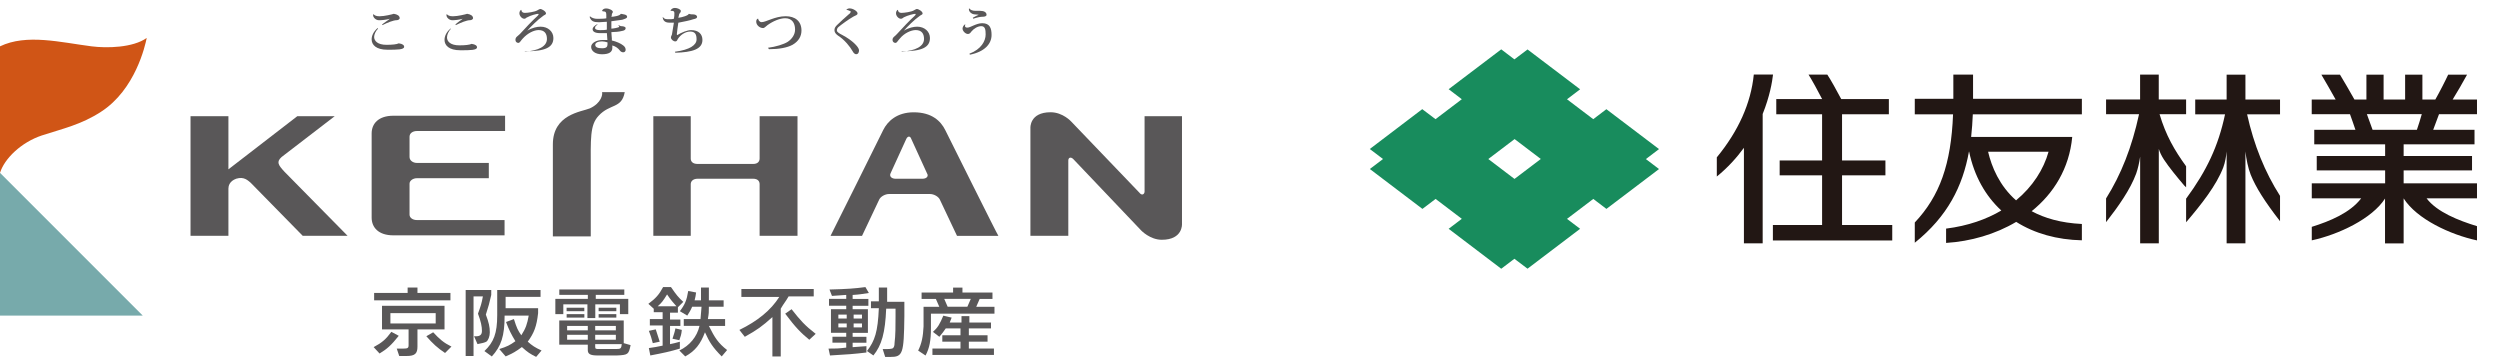 <?xml version="1.0" encoding="UTF-8"?>
<svg id="Layer_2" xmlns="http://www.w3.org/2000/svg" xmlns:xlink="http://www.w3.org/1999/xlink" viewBox="0 0 523.82 74.79">
  <defs>
    <style>
      .cls-1 {
        fill: none;
      }

      .cls-2 {
        fill: #d05516;
      }

      .cls-3 {
        fill: #77aaab;
      }

      .cls-4 {
        fill: #595758;
      }

      .cls-5 {
        fill: #221714;
      }

      .cls-6 {
        fill: #188c5d;
      }

      .cls-7 {
        clip-path: url(#clippath);
      }
    </style>
    <clipPath id="clippath">
      <rect class="cls-1" x="282.56" y="0" width="241.26" height="67.02"/>
    </clipPath>
  </defs>
  <g id="_製作レイヤー" data-name="製作レイヤー">
    <g id="_イヤー_4">
      <g class="cls-7">
        <g>
          <path class="cls-6" d="M317.33,37.49l-5.49-4.17,5.51-4.18,5.49,4.17-5.51,4.18ZM347.6,31.23l-11.02-8.35-2.75,2.09-5.5-4.17,2.75-2.09-11.02-8.35-2.75,2.08-2.76-2.1-11.02,8.35,2.76,2.1-5.51,4.18-2.78-2.1-10.99,8.35,2.77,2.1-2.76,2.09,11.02,8.36,2.76-2.09,5.49,4.17-2.76,2.09,11.02,8.37,2.76-2.09,2.75,2.08,11.02-8.36-2.75-2.08,5.51-4.18,2.75,2.09,11.02-8.35-2.75-2.09,2.75-2.09h-.03Z"/>
          <g>
            <path class="cls-5" d="M412.58,31.75c1.07,5.16,3.44,9.3,6.75,12.36-3.14,1.85-6.97,3.21-11.57,3.79v3c5.15-.32,10.31-1.81,14.69-4.41,3.86,2.44,8.58,3.75,13.76,3.86v-3.42c-4.39-.21-7.83-1.22-10.52-2.68,4.63-3.73,7.88-8.95,8.5-15.56h-21.18c.17-1.54.28-3.12.35-4.74h22.85v-3.25h-22.8v-5.07h-4.13v5.07h-8.08v3.25h8.02c-.4,10.41-2.79,17.13-8.02,22.67v4.24c6.87-5.52,10.03-11.81,11.35-19.09h.01ZM429.23,31.79c-1.03,3.68-3.3,7.28-6.81,10.19-3.5-3.08-5.12-7.04-5.86-10.19h12.68-.01Z"/>
            <path class="cls-5" d="M458.05,41.59v4.98c3.19-3.74,6.34-7.71,7.79-11.5.38-.99.62-2.4.7-3.34v19.26h3.94v-19.26c.17,1.53.56,3.54,1.11,4.89,1.07,2.64,2.9,5.55,6.14,9.73v-5.31c-3.16-4.96-5.47-10.63-6.9-17.09h6.9v-3.09h-7.25v-5.21h-3.94v5.21h-6.58v3.09h6.25c-1.43,6.72-3.84,11.8-8.14,17.65v-.03Z"/>
            <path class="cls-5" d="M448.42,32.88v18.1h3.91v-19.78c.19.64.53,1.39,1.06,2.21,1.09,1.66,2.68,3.58,4.24,5.43l.42.41v-4.41c-2.44-3.36-4.25-6.5-5.56-10.91h5.56v-3.09h-5.73v-5.21h-3.91v5.21h-7.13v3.09h6.91c-1.5,6.92-3.75,12.63-6.91,17.65v4.97c2.59-3.31,5.08-6.84,6.31-10.18.37-1.03.66-2.35.82-3.5h.02Z"/>
            <path class="cls-5" d="M381.78,33.62h-8.89v3.11h8.89v10.41h-10.31v3.25h25.01v-3.25h-10.52v-10.41h9.09v-3.11h-9.09v-9.68h9.81v-3.18h-9.98c-.97-1.84-2.24-4.12-2.92-5.13h-3.93c.74,1.18,1.96,3.4,2.85,5.13h-9.61v3.18h9.6v9.68Z"/>
            <path class="cls-5" d="M365.4,30.97v20.01h3.93v-27.1c1.48-3.66,2-6.74,2.17-8.26h-4.03c-.6,5.98-3.19,11.8-7.75,17.35v4.02c2.32-1.89,4.18-3.96,5.68-6.02Z"/>
            <path class="cls-5" d="M499.73,41.57v9.43h3.9v-9.43c2.76,4.34,9.78,7.6,15.37,8.8v-2.98c-3.86-1.19-8.38-2.95-10.56-5.83h10.56v-3.15h-15.37v-2.7h14.33v-3.02h-14.33v-2.45h14.85v-3.04h-8.66c.35-.88.91-2.4,1.22-3.27h7.96v-3.08h-5.1c.8-1.27,2.28-3.83,3.02-5.21h-3.96c-.53,1.17-1.92,3.87-2.69,5.21h-2.71v-5.21h-3.62v5.21h-4.51v-5.21h-3.6v5.21h-2.51c-.81-1.46-2.4-4.18-3.03-5.21h-3.9c.76,1.28,2.22,3.81,2.99,5.21h-5.01v3.08h8.02c.32.9.86,2.4,1.14,3.27h-8.63v3.04h14.85v2.45h-14.33v3.02h14.33v2.7h-15.37v3.15h10.35c-2.31,3.03-6.54,4.78-10.35,5.97v2.83c5.59-1.21,12.64-4.51,15.37-8.79h-.01ZM497.12,27.19c-.32-.9-.86-2.4-1.19-3.27h11.5c-.24.87-.71,2.38-1.02,3.27h-9.3.01Z"/>
          </g>
        </g>
      </g>
    </g>
    <g>
      <polygon class="cls-3" points="29.91 66.13 0 66.13 0 36.21 29.91 66.13"/>
      <path class="cls-2" d="M30.74,7.95c-2.89,2.06-8.35,2.17-11.55,1.76-6.5-.83-13.62-2.68-19.19,0v26.51c.93-2.99,4.44-6.4,8.77-7.84,4.44-1.44,8.25-2.27,12.38-4.95,7.22-4.64,9.28-13.92,9.59-15.47"/>
      <path class="cls-4" d="M130.9,19.3c-.62,3.51-3.1,2.37-5.47,4.95-1.86,1.96-1.65,4.85-1.65,11.35v13.93h-7.94v-19.29c0-6.29,5.98-6.81,7.74-7.53,2.48-1.13,2.68-2.99,2.58-3.3v-.1h4.74Z"/>
      <path class="cls-4" d="M85.82,28.58c0-.62.62-1.13,1.55-1.13h18.46v-3.2h-23.42c-3.1,0-4.54,1.65-4.54,3.71v17.64c0,2.06,1.44,3.71,4.54,3.71h23.31v-3.2h-18.36c-.93,0-1.55-.52-1.55-1.13v-6.5c0-.62.72-1.14,1.55-1.14h15.06v-3.2h-15.06c-.83,0-1.55-.51-1.55-1.24v-4.33Z"/>
      <path class="cls-4" d="M159.16,49.41v-10.83c0-.62-.41-1.13-1.34-1.13h-11.65c-.93,0-1.44.51-1.44,1.13v10.83h-7.84v-25.06h7.84v8.87c0,.62.41,1.13,1.44,1.13h11.65c.93,0,1.34-.51,1.34-1.13v-8.87h7.94v25.06h-7.94Z"/>
      <path class="cls-4" d="M198.05,27.24c-.93-1.86-2.78-3.71-6.6-3.71-3.51,0-5.47,1.86-6.39,3.71-.31.72-11.04,22.18-11.04,22.18h6.6l3.61-7.63c.31-.62,1.24-1.14,2.06-1.14h8.56c.82,0,1.75.52,2.06,1.14l3.61,7.63h8.67c-.1,0-10.83-21.56-11.14-22.18M193.3,37.45h-5.67c-.82,0-1.34-.52-1.03-1.14l3.3-7.22c.31-.62.82-.62,1.03,0l3.3,7.22c.41.62-.1,1.14-.93,1.14"/>
      <path class="cls-4" d="M72.82,49.41h-9.39l-10.83-11.04-.1-.1c-.52-.41-1.34-1.34-2.99-.83-1.44.51-1.65,1.55-1.65,2.06v9.9h-7.94v-25.06h7.94v11.14l14.44-11.14h7.84l-11.14,8.56c-1.13,1.03-.72,1.65.62,3.1l13.21,13.41Z"/>
      <path class="cls-4" d="M238.79,40.44c.52.62,1.03.21,1.03-.31v-15.78h7.84v22.59s.21,3.3-4.23,3.3c-2.48,0-4.33-1.96-4.33-1.96l-14.23-14.96c-.52-.51-1.03-.31-1.03.31v15.78h-7.94v-22.59s-.21-3.3,4.23-3.3c2.58,0,4.33,1.96,4.33,1.96l14.34,14.96Z"/>
      <path class="cls-4" d="M83.55,70.36c-1.55,1.96-2.48,2.78-4.02,3.71l-1.24-1.34c1.75-.93,2.58-1.65,3.71-3.2l1.55.83ZM94.38,61.38v1.55h-15.99v-1.55h7.02v-1.14h2.06v1.14h6.91ZM83.14,73.04h1.34c.93,0,1.13-.11,1.13-.72v-3.3h-5.57v-4.95h13.1v4.95h-5.67v3.61c0,1.44-.52,1.96-2.27,1.96h-1.55l-.52-1.55ZM81.8,67.77h9.49v-2.16h-9.49v2.16ZM90.77,69.63c1.34,1.44,2.17,2.17,3.82,2.99l-1.34,1.34c-1.55-1.03-2.58-1.96-3.92-3.51l1.44-.83Z"/>
      <path class="cls-4" d="M99.33,70.46h.41c.82,0,1.24-.31,1.24-1.13,0-.93-.21-1.96-.83-3.61.62-1.75.72-1.96,1.03-3.61h-1.96v12.48h-1.65v-13.82h5.36v1.03c-.41,1.86-.52,2.16-1.13,4.12.62,1.65.83,2.58.83,3.71,0,.83-.31,1.65-.72,1.96-.41.21-.83.31-1.86.51l-.72-1.65ZM104.59,73.14c1.65-.51,2.27-.83,3.4-1.65-.93-1.55-1.34-2.37-1.96-4.02l1.65-.62c.62,1.96.83,2.37,1.55,3.4.93-1.44,1.24-2.37,1.55-4.12h-5.05c0,4.33-.72,6.39-2.68,8.56l-1.55-1.13c1.96-1.86,2.68-3.71,2.68-7.53v-5.26h9.08v1.44h-7.32v2.37h6.81v1.03c-.31,2.78-.83,4.13-2.17,5.98.93.83,1.55,1.24,2.89,1.85l-1.13,1.34c-1.24-.62-1.75-.93-2.99-2.06-1.24.93-1.96,1.34-3.4,1.96l-1.34-1.55Z"/>
      <path class="cls-4" d="M118.11,65.82h-1.75v-3.2h6.81v-.83h-5.98v-1.14h13.62v1.14h-5.98v.83h6.81v3.2h-1.75v-2.06h-5.16v2.89h-1.65v-2.89h-5.05v2.06h.1ZM117.18,72.21v-5.06h13.51v4.75l1.44.41c-.41,1.96-.52,2.06-2.89,2.17h-4.02c-1.55,0-2.06-.31-2.06-1.13v-1.13h-5.98ZM118.72,64.48h3.71v.72h-3.71v-.72ZM122.44,66.54h-3.71v-.72h3.71v.72ZM118.83,69.22h4.33v-.93h-4.33v.93ZM118.83,71.18h4.33v-1.03h-4.33v1.03ZM124.71,69.22h4.33v-.93h-4.33v.93ZM124.71,71.18h4.33v-1.03h-4.33v1.03ZM124.71,72.21v.41c0,.51.1.51.93.51h3.4c1.03,0,1.13-.1,1.24-1.03h-5.57v.11ZM129.14,65.2h-3.71v-.72h3.71v.72ZM129.14,66.54h-3.71v-.72h3.71v.72Z"/>
      <path class="cls-4" d="M142.04,65.51h-1.65v1.44h2.17v1.34h-2.17v3.82c.93-.21,1.03-.21,2.06-.51v1.44c-2.06.62-3.51.93-6.19,1.44l-.31-1.55c1.34-.21,1.55-.21,2.89-.51v-4.23h-2.68v-1.34h2.68v-1.44h-1.86v-.72l-1.13-1.03c1.55-1.14,2.27-1.96,3.09-3.51h1.65c1.13,1.65,1.55,2.16,2.58,3.1l-1.13,1.13v1.14h0ZM136.78,71.9c-.31-1.13-.41-1.55-.82-2.58l1.44-.31c.31,1.03.52,1.55.83,2.58l-1.44.31ZM141.73,64.17c-.72-.83-1.13-1.24-1.96-2.48-.82,1.34-1.13,1.76-1.96,2.48h3.92ZM140.9,70.98c.31-1.03.41-1.14.62-2.17l1.34.31c-.1,1.03-.21,1.24-.52,2.16l-1.44-.31ZM143.27,68.29v-1.44h3.51c.1-1.13.1-1.34.21-2.58h-1.96c-.41.93-.52,1.03-1.03,1.86l-1.55-.93c1.03-1.34,1.44-2.27,1.75-4.23l1.65.31c-.1.72-.1.83-.31,1.65h1.34v-2.68h1.65v2.68h3.09v1.34h-3.09c0,1.24,0,1.34-.21,2.58h3.61v1.44h-3.4c1.24,2.48,1.96,3.61,3.82,5.05l-1.13,1.34c-1.86-1.86-2.58-2.99-3.51-5.06-.93,2.48-2.06,3.92-4.13,5.06l-1.24-1.24c2.17-1.03,3.71-2.89,4.23-5.16h-3.3Z"/>
      <path class="cls-4" d="M155.34,62.1v-1.55h15.16v1.55h-5.26c-.72,1.24-.93,1.34-1.65,2.58v10.01h-1.75v-8.25c-2.17,1.96-3.2,2.68-5.78,4.13l-1.14-1.44c3.82-1.86,6.6-4.13,8.36-6.91h-7.94v-.11ZM165.86,64.79c1.86,2.37,2.78,3.4,5.05,5.16l-1.34,1.24c-1.75-1.44-2.89-2.58-5.05-5.47l1.34-.93Z"/>
      <path class="cls-4" d="M181.54,73.86c-2.58.31-3.92.41-7.63.62l-.31-1.44c1.65,0,1.96,0,3.71-.21v-1.03h-2.89v-1.24h2.89v-.83h-3.2v-4.95h3.2v-.72h-3.61v-1.44h3.61v-.83c-1.34.1-1.55.1-2.99.21l-.52-1.34c3.82-.1,5.26-.21,7.53-.51l.72,1.24c-1.55.21-1.75.31-3.4.41v.83h3.3v1.44h-3.3v.72h3.2v4.95h-3.2v.83h2.89v1.24h-2.89v.93c1.34-.1,1.55-.1,2.89-.21v1.34ZM175.66,66.74h1.75v-.82h-1.75v.82ZM175.66,68.6h1.75v-.83h-1.75v.83ZM178.86,66.74h1.75v-.82h-1.75v.82ZM178.86,68.6h1.75v-.83h-1.75v.83ZM184.33,60.25h1.55v2.99h3.61v2.99c-.1,7.94-.31,8.56-2.99,8.56h-1.03l-.52-1.65h.83c.83,0,1.24-.1,1.34-.21.21-.21.31-.51.31-1.03.21-1.65.21-3.61.21-5.67v-1.55h-1.96c-.21,5.06-.93,7.63-2.68,9.8l-1.34-.93c1.65-2.16,2.27-4.02,2.48-8.97h-1.65v-1.44h1.65v-2.89h.21Z"/>
      <path class="cls-4" d="M195.06,68.71c0,2.68-.31,4.23-1.13,5.78l-1.55-1.03c.72-1.44,1.03-2.89,1.13-5.06v-4.12h3.3l-.72-1.65h-2.99v-1.34h6.6v-1.03h1.96v1.03h6.29v1.34h-2.68l-.72,1.65h3.82v1.44h-13.31v2.99ZM207.64,67.47v1.34h-4.64v1.44h3.92v1.34h-3.92v1.44h5.26v1.34h-12.89v-1.34h5.88v-1.44h-3.81v-1.34h3.81v-1.44h-3.09c-.52.72-.62.93-1.34,1.76l-1.34-1.03c1.03-.93,1.44-1.65,2.17-3.4l1.75.41-.41,1.03h2.47v-1.34h1.65v1.34h4.54v-.1ZM197.84,62.62l.72,1.65h4.13l.72-1.65h-5.57Z"/>
      <path class="cls-4" d="M79.22,5.99c-.52.51-.83,1.24-.83,1.75,0,.82.72,1.65,2.58,1.65,1.24,0,2.17-.1,2.58-.31.83.1,1.13.41,1.13.72,0,.62-1.44.62-3.51.62-2.37,0-3.3-1.03-3.3-2.16,0-.72.31-1.55,1.24-2.38l.1.11ZM81.69,3.93c-.72.21-1.65.31-2.27.31-.72,0-1.24-.62-1.24-1.03v-.21h.1c.21.21.51.41,1.24.41,1.03,0,2.68-.41,2.99-.52.72.11,1.24.41,1.24.93,0,.2-.31.41-.62.41-.72,0-1.96.52-2.99,1.03l-.1-.1c.41-.41,1.34-.93,1.65-1.24h0Z"/>
      <path class="cls-4" d="M94.49,5.99c-.52.62-.83,1.24-.83,1.86,0,.83.72,1.65,2.58,1.65,1.24,0,2.17-.11,2.58-.31.83.11,1.13.41,1.13.72,0,.62-1.44.62-3.51.62-2.37,0-3.3-1.03-3.3-2.17,0-.72.31-1.55,1.24-2.37h.1ZM96.96,3.93c-.72.21-1.65.31-2.17.31-.72,0-1.24-.62-1.24-1.03v-.21h.1c.21.21.52.41,1.24.41,1.03,0,2.68-.41,2.99-.52.72.11,1.24.41,1.24.93,0,.2-.31.41-.62.41-.72,0-1.96.52-2.99,1.03l-.1-.1c.31-.41,1.24-.93,1.55-1.24h0Z"/>
      <path class="cls-4" d="M109.85,10.84c2.99-.21,4.75-1.13,4.75-2.68,0-1.13-.52-1.86-1.75-1.86-.93,0-2.27.62-3.3,1.76-.41.41-.62.93-.93.93-.41,0-.62-.31-.62-.62,0-.62.41-.72.93-1.24,1.03-1.13,2.68-2.89,3.61-3.71.21-.21.31-.31.31-.41s-.1-.11-.1-.11c-.31,0-1.55.31-2.27.72-.31.1-.31.31-.62.31-.52,0-1.03-.62-1.03-1.13,0-.31.1-.52.31-.72h.1c0,.41.31.62.72.62.62,0,2.06-.21,2.58-.51.21-.11.52-.31.62-.31.41,0,1.24.52,1.24.93,0,.31-.41.31-.72.62-.93.62-2.48,2.16-3.2,2.99h0c1.03-.62,2.06-.83,2.79-.83,1.55,0,2.68,1.03,2.68,2.37,0,1.96-1.65,2.79-5.88,2.79l-.21.1Z"/>
      <path class="cls-4" d="M126.15,2.28c.1-.31.41-.51.82-.51.72,0,1.44.41,1.44.72,0,.21-.21.31-.21.52,0,.1,0,.31-.1.51.41,0,1.86-.21,1.96-.62h.1c.41.11,1.24.11,1.24.62,0,.31-.41.41-1.03.62-.62.1-1.55.21-2.27.31v1.55c.31,0,1.65-.21,1.65-.41,0-.1-.1-.21-.21-.21l.1-.1c.31.1.31.21.62.21s.83.1.83.41-.21.52-.93.62c-.41.11-1.34.21-2.06.21,0,.52.1,1.03.1,1.34v.41c.93.21,1.86.62,2.37,1.03.41.31.52.62.52.93s-.21.52-.52.52c-.21,0-.52-.11-.72-.41-.31-.41-.82-.83-1.55-1.03v.51c0,.83-.62,1.34-2.17,1.34-1.44,0-2.27-.72-2.27-1.55s1.13-1.44,2.37-1.44h1.03c0-.1-.1-1.34-.1-1.44h-1.44c-1.03,0-1.55-.31-1.55-.83,0-.41.41-.72.93-1.03l.1.1c-.41.21-.52.41-.52.72,0,.21.31.41,1.03.41.41,0,1.03,0,1.44-.1v-1.65c-.51,0-1.24.1-1.65.1-1.13,0-1.65-.21-1.96-1.13l.1-.1c.31.31.93.51,1.44.51s1.44,0,1.96-.1v-.52c0-.62,0-.93-.62-.93-.1-.1-.21,0-.31-.1h0ZM127.29,8.88c-.31-.11-.83-.21-1.13-.21-.93,0-1.44.31-1.44.72,0,.52.52.72,1.44.72s1.13-.31,1.13-.83v-.41Z"/>
      <path class="cls-4" d="M144.51,2.9c.1.11.41.11.62.11.83,0,.93.41.93.51,0,.31-.31.41-.83.52-.52.21-2.06.52-3.1.72-.1.72-.31,2.06-.31,2.37s.1.21.1.21c.83-.51,2.06-1.03,2.89-1.03,1.55,0,2.37.83,2.37,2.06,0,1.96-2.17,2.58-5.67,2.68l-.1-.21c3.2-.41,4.54-1.44,4.54-2.58,0-.93-.21-1.65-1.34-1.65-1.03,0-2.06.72-2.58,1.55-.1.21-.21.52-.52.52-.41,0-.93-.41-.93-.83,0-.21.1-.31.21-.62.1-.52.31-1.75.41-2.48h-.93c-1.03,0-1.34-.52-1.44-1.13h.1c.31.41.62.41,1.34.41.21,0,.62,0,.93-.1.1-.41.1-.83.1-1.13,0-.21,0-.52-.51-.52h-.31c.1-.31.41-.62.93-.62s1.24.31,1.24.62-.1.31-.31.62c-.1.21-.1.52-.21.83.83-.1,2.17-.51,2.17-.83q.1.11.21,0h0Z"/>
      <path class="cls-4" d="M160.91,10.01c1.65-.21,3.3-.72,4.13-1.24.93-.62,1.55-1.55,1.55-2.58,0-1.44-.72-2.37-2.06-2.37-1.13,0-2.58.62-3.71,1.44-.31.21-.62.62-.93.62-.72,0-1.44-.62-1.44-1.34,0-.31.1-.52.31-.62h.1c0,.31.31.72.72.72.93,0,2.78-1.24,5.05-1.24,1.96,0,3.3,1.03,3.3,2.99,0,1.24-.62,2.27-1.86,2.99-1.13.62-2.89.93-4.95.93l-.21-.31Z"/>
      <path class="cls-4" d="M177.31,2.07c.21-.21.41-.31.72-.31.72,0,1.65.62,1.65,1.03s-.41.41-.93.72c-.93.52-2.47,1.65-3.09,2.17-.21.2-.31.41-.31.72s.52.62,1.13.93c2.17,1.14,3.51,2.58,3.51,3.2,0,.51-.21.83-.62.83-.21,0-.52-.21-.72-.62-.52-.93-1.65-2.38-3.09-3.3-.41-.31-.72-.62-.72-1.14,0-.41.21-.72.52-1.03.52-.52,1.86-1.75,2.48-2.27.31-.21.41-.41.41-.62-.21-.1-.62-.31-.93-.31h0Z"/>
      <path class="cls-4" d="M188.87,10.84c2.99-.21,4.74-1.13,4.74-2.68,0-1.13-.52-1.86-1.75-1.86-.93,0-2.37.62-3.3,1.76-.41.41-.62.93-.93.93-.41,0-.62-.31-.62-.62,0-.62.51-.72.93-1.24,1.03-1.13,2.68-2.89,3.61-3.71.21-.21.31-.31.31-.41s-.1-.11-.1-.11c-.31,0-1.55.31-2.37.72-.21.1-.31.31-.62.31-.52,0-1.03-.62-1.03-1.13,0-.31.1-.52.31-.72h.1c0,.41.31.62.72.62.62,0,2.06-.21,2.58-.51.21-.11.52-.31.62-.31.41,0,1.24.52,1.24.93,0,.31-.41.31-.72.62-.93.62-2.48,2.16-3.2,2.99h0c1.03-.62,2.06-.83,2.78-.83,1.55,0,2.68,1.03,2.68,2.37,0,1.96-1.65,2.79-5.88,2.79l-.1.1Z"/>
      <path class="cls-4" d="M202.28,5.17c0,.1-.1.21-.1.21,0,.31.21.41.52.41.62,0,1.86-.93,3.1-.93,1.65,0,1.96,1.13,1.96,2.47,0,1.86-1.44,3.51-4.54,4.13l-.1-.21c2.48-.93,3.4-2.68,3.4-4.02,0-1.03-.1-1.75-.93-1.75-.72,0-1.55.51-2.06,1.13-.21.31-.41.51-.72.51-.52,0-1.13-.62-1.13-1.13,0-.31.21-.62.41-.83h.21ZM203.82,3.72c.31-.21,1.24-.62,1.24-.62h0c-.31-.1-.93,0-1.34-.21-.41-.21-.72-.52-.72-1.03l.1-.1c.21.31.62.51,1.34.51h.93c.83,0,1.34.31,1.34.83,0,.31-.41.41-.83.41s-1.03.11-1.96.41l-.1-.21Z"/>
    </g>
  </g>
</svg>